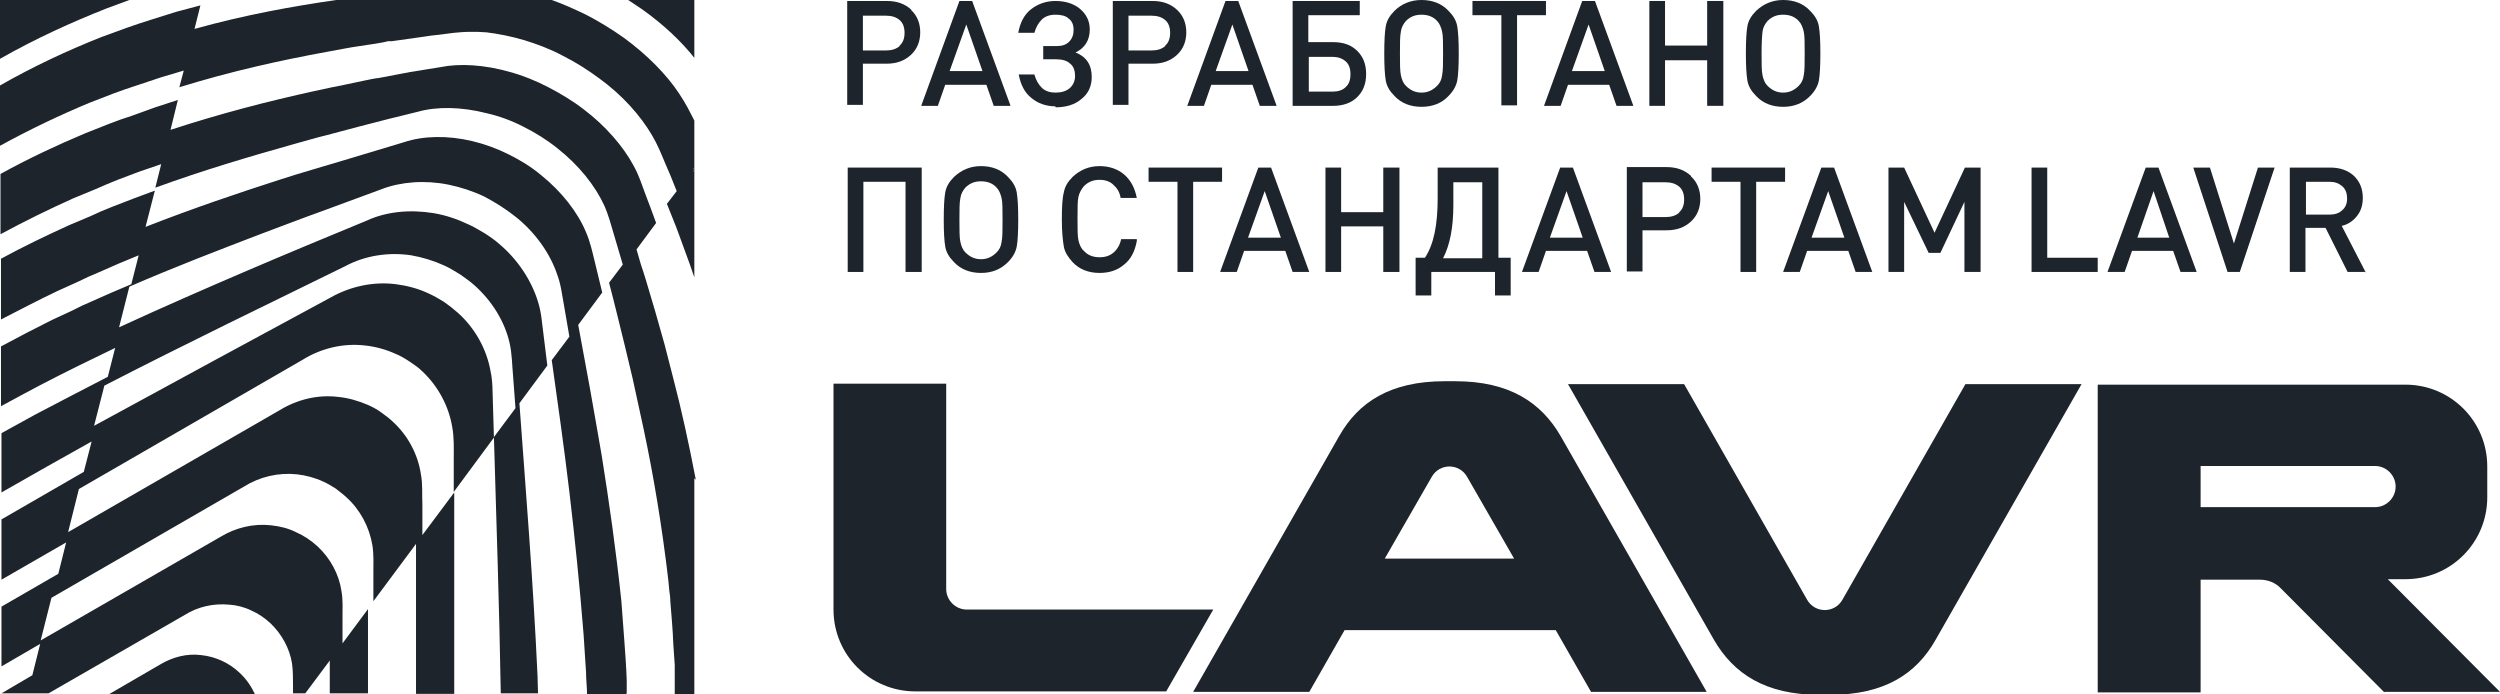 <?xml version="1.0" encoding="UTF-8"?> <svg xmlns="http://www.w3.org/2000/svg" id="_Слой_2" data-name="Слой 2" viewBox="0 0 51.02 14.17"><defs><style> .cls-1 { fill: #1d242c; stroke-width: 0px; } </style></defs><g id="_Слой_1-2" data-name="Слой 1"><g><g><path class="cls-1" d="M32,7.84l2.98,5.22c.4.69,1.05,1.12,2.15,1.12h.22c1.11,0,1.76-.43,2.15-1.12l2.98-5.22h-2.37l-2.51,4.4c-.08.14-.22.21-.36.21s-.28-.07-.36-.21l-2.51-4.4h-2.37Z"></path><path class="cls-1" d="M19.31,12.02v-4.19h-2.3v4.61h0c0,.93.75,1.67,1.67,1.67h5.12l.96-1.67h-5.03c-.23,0-.42-.19-.42-.42h0Z"></path><path class="cls-1" d="M48.66,14.12h2.36l-2.29-2.3h.36c.93,0,1.67-.75,1.67-1.67v-.63c0-.93-.75-1.67-1.67-1.67h-6.28v6.28h2.1v-2.3h1.21c.16,0,.32.06.43.18l2.11,2.12h0ZM44.91,9.51h3.56c.23,0,.42.19.42.42h0c0,.23-.19.42-.42.42h-3.56v-.84h0Z"></path><path class="cls-1" d="M32.46,14.12h2.37l-2.98-5.22c-.4-.69-1.05-1.12-2.15-1.12h-.22c-1.11,0-1.76.43-2.15,1.12l-2.98,5.22h2.37l.72-1.26h4.31l.72,1.26h0ZM28.26,11.4l.96-1.67c.08-.14.22-.21.36-.21s.28.07.36.21l.96,1.67h-2.64,0Z"></path></g><g><path class="cls-1" d="M2.64,0l-.46.17C1.47.45.74.78,0,1.2V0h2.64Z"></path><path class="cls-1" d="M5.21,14.17h-2.99l1.05-.61c.25-.15.55-.23.84-.19.29.03.57.16.78.36.14.13.24.28.32.45Z"></path><path class="cls-1" d="M14.17,3.42l-.03.04.03.07v2.13l-.09-.26-.23-.63-.06-.16-.06-.15-.12-.3.2-.26-.12-.3-.12-.28c-.08-.19-.15-.37-.27-.57-.23-.39-.6-.81-1.07-1.15-.23-.17-.48-.33-.74-.46-.26-.14-.53-.24-.79-.32-.27-.08-.53-.13-.77-.16-.06,0-.12-.01-.18-.01-.06,0-.11,0-.17,0-.11,0-.21.01-.32.02l-.31.04c-.1.01-.2.02-.31.04l-.64.09h-.08s-.08.02-.08.02l-.17.03-.33.05c-.22.03-.45.08-.68.12-.93.17-1.93.39-3,.72l.09-.34-.47.14-.48.16-.24.08-.25.09-.49.19c-.6.25-1.21.54-1.83.88v-1.23c.7-.4,1.39-.72,2.07-.99l.52-.19.26-.09.25-.08.51-.16.49-.13-.12.48C5.01.3,5.97.13,6.86,0h4.4c.23.08.47.19.7.3.27.14.53.3.77.47.48.35.88.76,1.13,1.14.06.09.12.19.17.28l.14.27v.94Z"></path><path class="cls-1" d="M14.17,0v1.18c-.27-.34-.64-.69-1.08-1-.09-.06-.18-.12-.27-.18h1.34Z"></path><polygon class="cls-1" points="14.14 3.46 14.17 3.42 14.17 3.54 14.14 3.46"></polygon><path class="cls-1" d="M14.17,9.76v4.41h-.4c0-.05,0-.1,0-.15v-.45c-.01-.15-.02-.29-.03-.44-.01-.3-.04-.58-.06-.86,0-.07-.01-.14-.02-.21l-.02-.21c-.02-.14-.03-.28-.05-.41-.14-1.09-.32-2.09-.53-3.03l-.15-.69-.16-.67-.16-.65-.08-.32-.08-.31.28-.37-.18-.61c-.06-.2-.11-.4-.2-.6-.19-.41-.52-.82-.95-1.16-.21-.17-.45-.32-.69-.44-.25-.13-.5-.22-.76-.28-.51-.13-1.01-.14-1.4-.03l-.61.15-.62.16-.64.17c-.21.05-.44.12-.66.18-.89.25-1.84.53-2.83.89l.12-.48-.44.15-.45.17-.22.09-.23.1-.46.19c-.49.22-.98.46-1.48.73v-1.23c.58-.32,1.16-.59,1.73-.83l.48-.19.24-.09.24-.08.47-.17.46-.15-.15.61c1.04-.34,2.02-.59,2.93-.79.23-.05.46-.1.67-.14l.33-.07c.11-.02.22-.05.33-.06l.63-.12.31-.05.31-.05c.39-.08.9-.05,1.42.1.26.07.53.18.78.31.25.13.5.28.72.45.45.34.81.76,1.02,1.15.11.2.17.39.24.58l.11.29.11.3-.4.54.09.31.05.15.05.16.19.64.19.67c.06.23.12.46.18.7.17.65.32,1.34.46,2.07Z"></path><path class="cls-1" d="M12.77,14.17h-.79c0-.15-.02-.3-.02-.45-.02-.26-.03-.51-.05-.77-.08-1.01-.18-1.98-.29-2.91-.11-.93-.24-1.83-.36-2.69l.36-.48-.11-.64c-.04-.21-.06-.42-.14-.63-.14-.42-.44-.85-.84-1.17-.2-.16-.42-.3-.65-.42-.23-.11-.48-.19-.72-.24-.49-.1-.98-.06-1.37.09l-1.22.45c-.42.15-.83.31-1.26.47-.86.33-1.75.67-2.67,1.07l-.21.83c.89-.41,1.76-.79,2.6-1.15.84-.36,1.66-.7,2.46-1.03.39-.18.87-.23,1.36-.15.24.04.48.12.71.23.12.05.22.12.33.18.11.07.21.14.3.22.38.32.66.75.79,1.18.07.22.08.43.11.65l.08.65-.57.77c.13,1.78.28,3.62.37,5.56,0,.12.01.24.01.36h-.76c-.03-1.77-.09-3.51-.14-5.23l.44-.59-.05-.67c-.02-.22-.02-.44-.07-.66-.1-.44-.36-.86-.72-1.18-.09-.08-.19-.15-.29-.22-.1-.06-.21-.13-.32-.18-.22-.1-.45-.17-.68-.21-.47-.07-.95.01-1.34.22-1.59.78-3.23,1.57-4.92,2.44l-.21.82c1.63-.89,3.24-1.76,4.83-2.62.39-.22.86-.33,1.33-.27.23.03.46.09.67.19.11.05.21.11.31.17.1.07.19.14.28.22.35.31.59.74.67,1.19.05.22.04.45.05.68l.02.68-.82,1.11v-.66c0-.22.01-.44-.03-.66-.07-.43-.29-.84-.61-1.14-.08-.08-.17-.14-.26-.2-.09-.06-.19-.12-.29-.16-.2-.09-.42-.15-.63-.17-.44-.05-.89.06-1.26.29l-4.57,2.64-.22.88,4.32-2.49c.36-.22.78-.32,1.19-.27.21.02.41.08.6.16.09.04.19.09.27.15.08.06.17.12.24.19.31.28.52.67.58,1.08.04.21.02.41.03.62v.62l.65-.87v4.11h-.78v-3.06l-.87,1.17v-.57c0-.19.01-.38-.02-.57-.06-.37-.25-.73-.53-.98-.07-.07-.15-.12-.22-.18-.08-.05-.16-.1-.25-.14-.17-.08-.36-.13-.54-.15-.38-.04-.76.05-1.08.25l-3.93,2.27-.22.87,3.68-2.12c.3-.18.66-.27,1.02-.23.18.02.35.06.51.14.16.07.31.17.44.29.26.24.44.57.49.92.03.17.02.35.02.53v.53l.52-.7v1.72h-.78v-.67l-.5.67h-.25v-.14c0-.16,0-.32-.02-.47-.05-.31-.21-.6-.44-.82-.12-.11-.25-.2-.39-.26-.14-.07-.3-.11-.45-.12-.32-.03-.64.04-.91.21l-2.78,1.6h-.96s.63-.37.63-.37l.16-.64-.79.46v-1.22l1.16-.67.16-.64-1.32.76v-1.23l1.68-.97.16-.62c-.61.34-1.23.69-1.84,1.04v-1.21c.23-.13.46-.25.69-.38.5-.26.99-.52,1.48-.77l.15-.59c-.5.24-1.01.49-1.53.76-.26.14-.53.28-.8.43v-1.22c.35-.19.7-.37,1.04-.54l.41-.19.2-.1.61-.27.4-.17.15-.59-.41.17-.41.18-.21.09-.21.1-.42.19c-.38.18-.76.38-1.15.58v-1.24c.46-.25.92-.47,1.38-.68l.45-.19.22-.1.22-.09.44-.17.43-.16-.19.74c.97-.38,1.89-.69,2.76-.97.22-.07.44-.14.65-.2l.64-.19,1.23-.37c.39-.13.89-.14,1.39-.02.25.06.5.15.74.27.24.12.47.26.67.43.41.33.74.75.91,1.16.09.21.13.41.18.61l.15.62-.49.66.24,1.3.12.68.12.69c.15.94.29,1.92.4,2.96l.03.4c.01.13.02.26.03.4.02.27.04.54.05.82v.27Z"></path></g><g><path class="cls-1" d="M18.59.2c.13.12.19.28.19.46s-.06.34-.19.46-.29.18-.5.18h-.48v.84h-.32V.02h.81c.21,0,.37.06.5.18h0ZM18.36.93c.07-.06.1-.15.1-.26s-.03-.2-.1-.26c-.07-.06-.16-.09-.28-.09h-.47v.71h.47c.12,0,.21-.03.28-.09Z"></path><path class="cls-1" d="M20.62,2.16h-.34l-.15-.43h-.84l-.15.43h-.34L19.58.02h.26l.78,2.13ZM20.05,1.45l-.33-.95-.34.95h.66Z"></path><path class="cls-1" d="M21.54,2.17c-.19,0-.36-.06-.49-.17-.14-.11-.22-.27-.26-.48h.32c.03.11.08.2.15.27.07.07.17.1.28.1.12,0,.22-.03.29-.09.07-.06.11-.15.11-.25s-.03-.2-.1-.25c-.06-.06-.16-.09-.28-.09h-.27v-.27h.28c.11,0,.19-.03.25-.09.06-.06.09-.14.09-.24s-.03-.18-.1-.23c-.06-.06-.16-.08-.27-.08s-.21.03-.28.1c-.07.07-.12.16-.15.27h-.33c.04-.21.12-.37.26-.48.14-.11.31-.17.5-.17s.37.05.5.16c.13.11.2.25.2.42,0,.22-.1.38-.29.47.22.09.33.25.33.5,0,.19-.07.34-.21.45-.14.12-.32.17-.53.17h0Z"></path><path class="cls-1" d="M24.02.2c.13.12.19.28.19.46s-.06.34-.19.46-.29.18-.5.18h-.49v.84h-.32V.02h.81c.21,0,.37.06.5.18ZM23.78.93c.07-.06.1-.15.1-.26s-.03-.2-.1-.26-.16-.09-.28-.09h-.47v.71h.47c.12,0,.21-.03.28-.09Z"></path><path class="cls-1" d="M26.05,2.16h-.34l-.15-.43h-.84l-.15.43h-.34L25.01.02h.26l.78,2.13h0ZM25.48,1.45l-.33-.95-.34.95h.66Z"></path><path class="cls-1" d="M27.7,1.04c.12.12.18.27.18.47s-.06.35-.18.47-.29.18-.49.18h-.83V.02h1.37v.29h-1.05v.55h.51c.21,0,.37.06.49.18ZM27.56,1.51c0-.11-.03-.2-.1-.26-.07-.06-.16-.09-.27-.09h-.48v.71h.48c.12,0,.21-.03.27-.09.07-.06.1-.15.1-.26Z"></path><path class="cls-1" d="M29.74.54c.02.12.03.3.03.55s-.01.44-.03.55c-.02.11-.08.22-.18.32-.14.15-.33.22-.55.22s-.41-.07-.55-.22c-.1-.1-.16-.2-.18-.32-.02-.12-.03-.3-.03-.55s.01-.44.03-.55c.02-.12.08-.22.18-.32.14-.14.33-.22.55-.22s.41.07.55.22c.1.1.16.2.18.32ZM29.43,1.54c.02-.09.02-.24.02-.45s0-.37-.02-.45-.05-.16-.1-.21c-.08-.09-.19-.13-.32-.13s-.23.04-.32.13c-.05.06-.09.13-.1.21-.02.09-.02.24-.02.45s0,.36.02.45.05.16.1.21c.09.09.19.14.32.14s.23-.05.32-.14c.05-.05.09-.12.1-.21h0Z"></path><path class="cls-1" d="M31.55.31h-.59v1.84h-.32V.31h-.59V.02h1.5v.29h0Z"></path><path class="cls-1" d="M33.33,2.16h-.34l-.15-.43h-.84l-.15.43h-.34L32.29.02h.26l.78,2.13ZM32.75,1.45l-.33-.95-.34.95h.66,0Z"></path><path class="cls-1" d="M35.17,2.16h-.33v-.93h-.86v.93h-.32V.02h.32v.91h.86V.02h.33v2.13Z"></path><path class="cls-1" d="M37.12.54c.02.12.03.3.03.55s-.01.44-.03.55c-.02.11-.08.22-.18.32-.15.15-.33.22-.55.22s-.41-.07-.55-.22c-.1-.1-.16-.2-.18-.32-.02-.12-.03-.3-.03-.55s.01-.44.03-.55c.02-.12.08-.22.18-.32.15-.14.33-.22.55-.22s.41.07.55.22c.1.1.16.2.18.32ZM36.81,1.54c.02-.09.02-.24.02-.45s0-.37-.02-.45-.05-.16-.1-.21c-.08-.09-.19-.13-.32-.13s-.23.04-.32.13c-.05.06-.09.13-.1.21s-.02.24-.02.45,0,.36.02.45.05.16.1.21c.09.09.19.14.32.14s.23-.05.32-.14c.05-.05.09-.12.1-.21h0Z"></path><path class="cls-1" d="M18.8,5.55h-.32v-1.84h-.86v1.84h-.32v-2.13h1.51v2.13h0Z"></path><path class="cls-1" d="M20.75,3.93c.02.12.03.3.03.55s-.01.44-.03.55c-.02.11-.08.22-.18.32-.15.15-.33.22-.55.22s-.41-.07-.55-.22c-.1-.1-.16-.2-.18-.32-.02-.12-.03-.3-.03-.55s.01-.44.03-.55c.02-.12.08-.22.18-.32.15-.14.33-.22.55-.22s.41.07.55.22c.1.1.16.2.18.32ZM20.44,4.94c.02-.09.02-.24.02-.45s0-.37-.02-.45-.05-.16-.1-.21c-.08-.09-.19-.13-.32-.13s-.23.04-.32.13c-.05.06-.09.13-.1.21-.02.09-.02.24-.02.45s0,.36.02.45.05.16.1.21c.09.09.19.14.32.14s.23-.05.32-.14c.05-.05.09-.12.1-.21h0Z"></path><path class="cls-1" d="M23.2,4.92c-.04.21-.12.37-.26.48-.14.12-.31.17-.5.17-.22,0-.41-.07-.55-.22-.09-.1-.16-.2-.18-.32-.02-.12-.04-.3-.04-.55s.01-.44.04-.55c.02-.12.08-.22.18-.32.15-.14.33-.22.55-.22.2,0,.37.06.5.17.14.12.22.28.26.48h-.33c-.02-.12-.07-.2-.15-.27-.07-.07-.17-.1-.28-.1-.13,0-.23.04-.32.13-.05.06-.09.13-.11.21s-.02.24-.02.45,0,.37.02.45.05.16.11.21c.08.09.19.13.32.13.12,0,.21-.03.29-.1.07-.06.13-.16.15-.27h.32Z"></path><path class="cls-1" d="M24.94,3.71h-.59v1.84h-.32v-1.84h-.59v-.29h1.5v.29Z"></path><path class="cls-1" d="M26.72,5.55h-.34l-.15-.43h-.84l-.15.43h-.34l.78-2.13h.26l.78,2.13ZM26.14,4.85l-.33-.95-.34.95h.66Z"></path><path class="cls-1" d="M28.56,5.55h-.33v-.93h-.86v.93h-.32v-2.13h.32v.91h.86v-.91h.33v2.13Z"></path><path class="cls-1" d="M29.35,3.42h1.23v1.84h.25v.77h-.32v-.48h-1.3v.48h-.32v-.77h.19c.18-.27.26-.67.26-1.21v-.63h0ZM29.66,3.71v.48c0,.45-.07.81-.21,1.08h.8v-1.55h-.59Z"></path><path class="cls-1" d="M32.88,5.55h-.34l-.15-.43h-.84l-.15.43h-.34l.78-2.13h.26l.78,2.13ZM32.3,4.85l-.33-.95-.34.95h.66,0Z"></path><path class="cls-1" d="M34.51,3.6c.13.12.19.28.19.46s-.06.34-.19.46-.29.18-.5.18h-.49v.84h-.32v-2.13h.81c.21,0,.37.06.5.18h0ZM34.27,4.33c.07-.06.1-.15.1-.26s-.03-.2-.1-.26c-.07-.06-.16-.09-.28-.09h-.47v.71h.47c.12,0,.21-.03.28-.09Z"></path><path class="cls-1" d="M36.43,3.71h-.59v1.84h-.32v-1.84h-.59v-.29h1.5v.29h0Z"></path><path class="cls-1" d="M38.21,5.55h-.34l-.15-.43h-.84l-.15.43h-.34l.78-2.13h.26l.78,2.13ZM37.64,4.85l-.33-.95-.34.95h.66,0Z"></path><path class="cls-1" d="M40.42,5.55h-.33v-1.43l-.49,1.04h-.24l-.5-1.04v1.43h-.32v-2.13h.32l.62,1.33.62-1.33h.32v2.13h0Z"></path><path class="cls-1" d="M42.81,5.55h-1.35v-2.13h.32v1.84h1.03v.29h0Z"></path><path class="cls-1" d="M44.85,5.55h-.35l-.15-.43h-.84l-.15.43h-.35l.78-2.13h.26l.78,2.13ZM44.27,4.85l-.32-.95-.33.95h.66Z"></path><path class="cls-1" d="M46.42,3.42l-.71,2.13h-.25l-.7-2.13h.34l.49,1.55.49-1.55h.34Z"></path><path class="cls-1" d="M48.29,5.55h-.38l-.45-.9h-.41v.9h-.32v-2.13h.83c.2,0,.36.06.48.17.12.12.18.26.18.45,0,.15-.04.27-.12.37-.08.1-.18.17-.31.2l.49.95h0ZM47.8,4.29c.07-.06.1-.14.1-.24s-.03-.19-.1-.25c-.07-.06-.15-.09-.26-.09h-.48v.67h.48c.11,0,.2-.03.26-.09Z"></path></g></g></g></svg> 